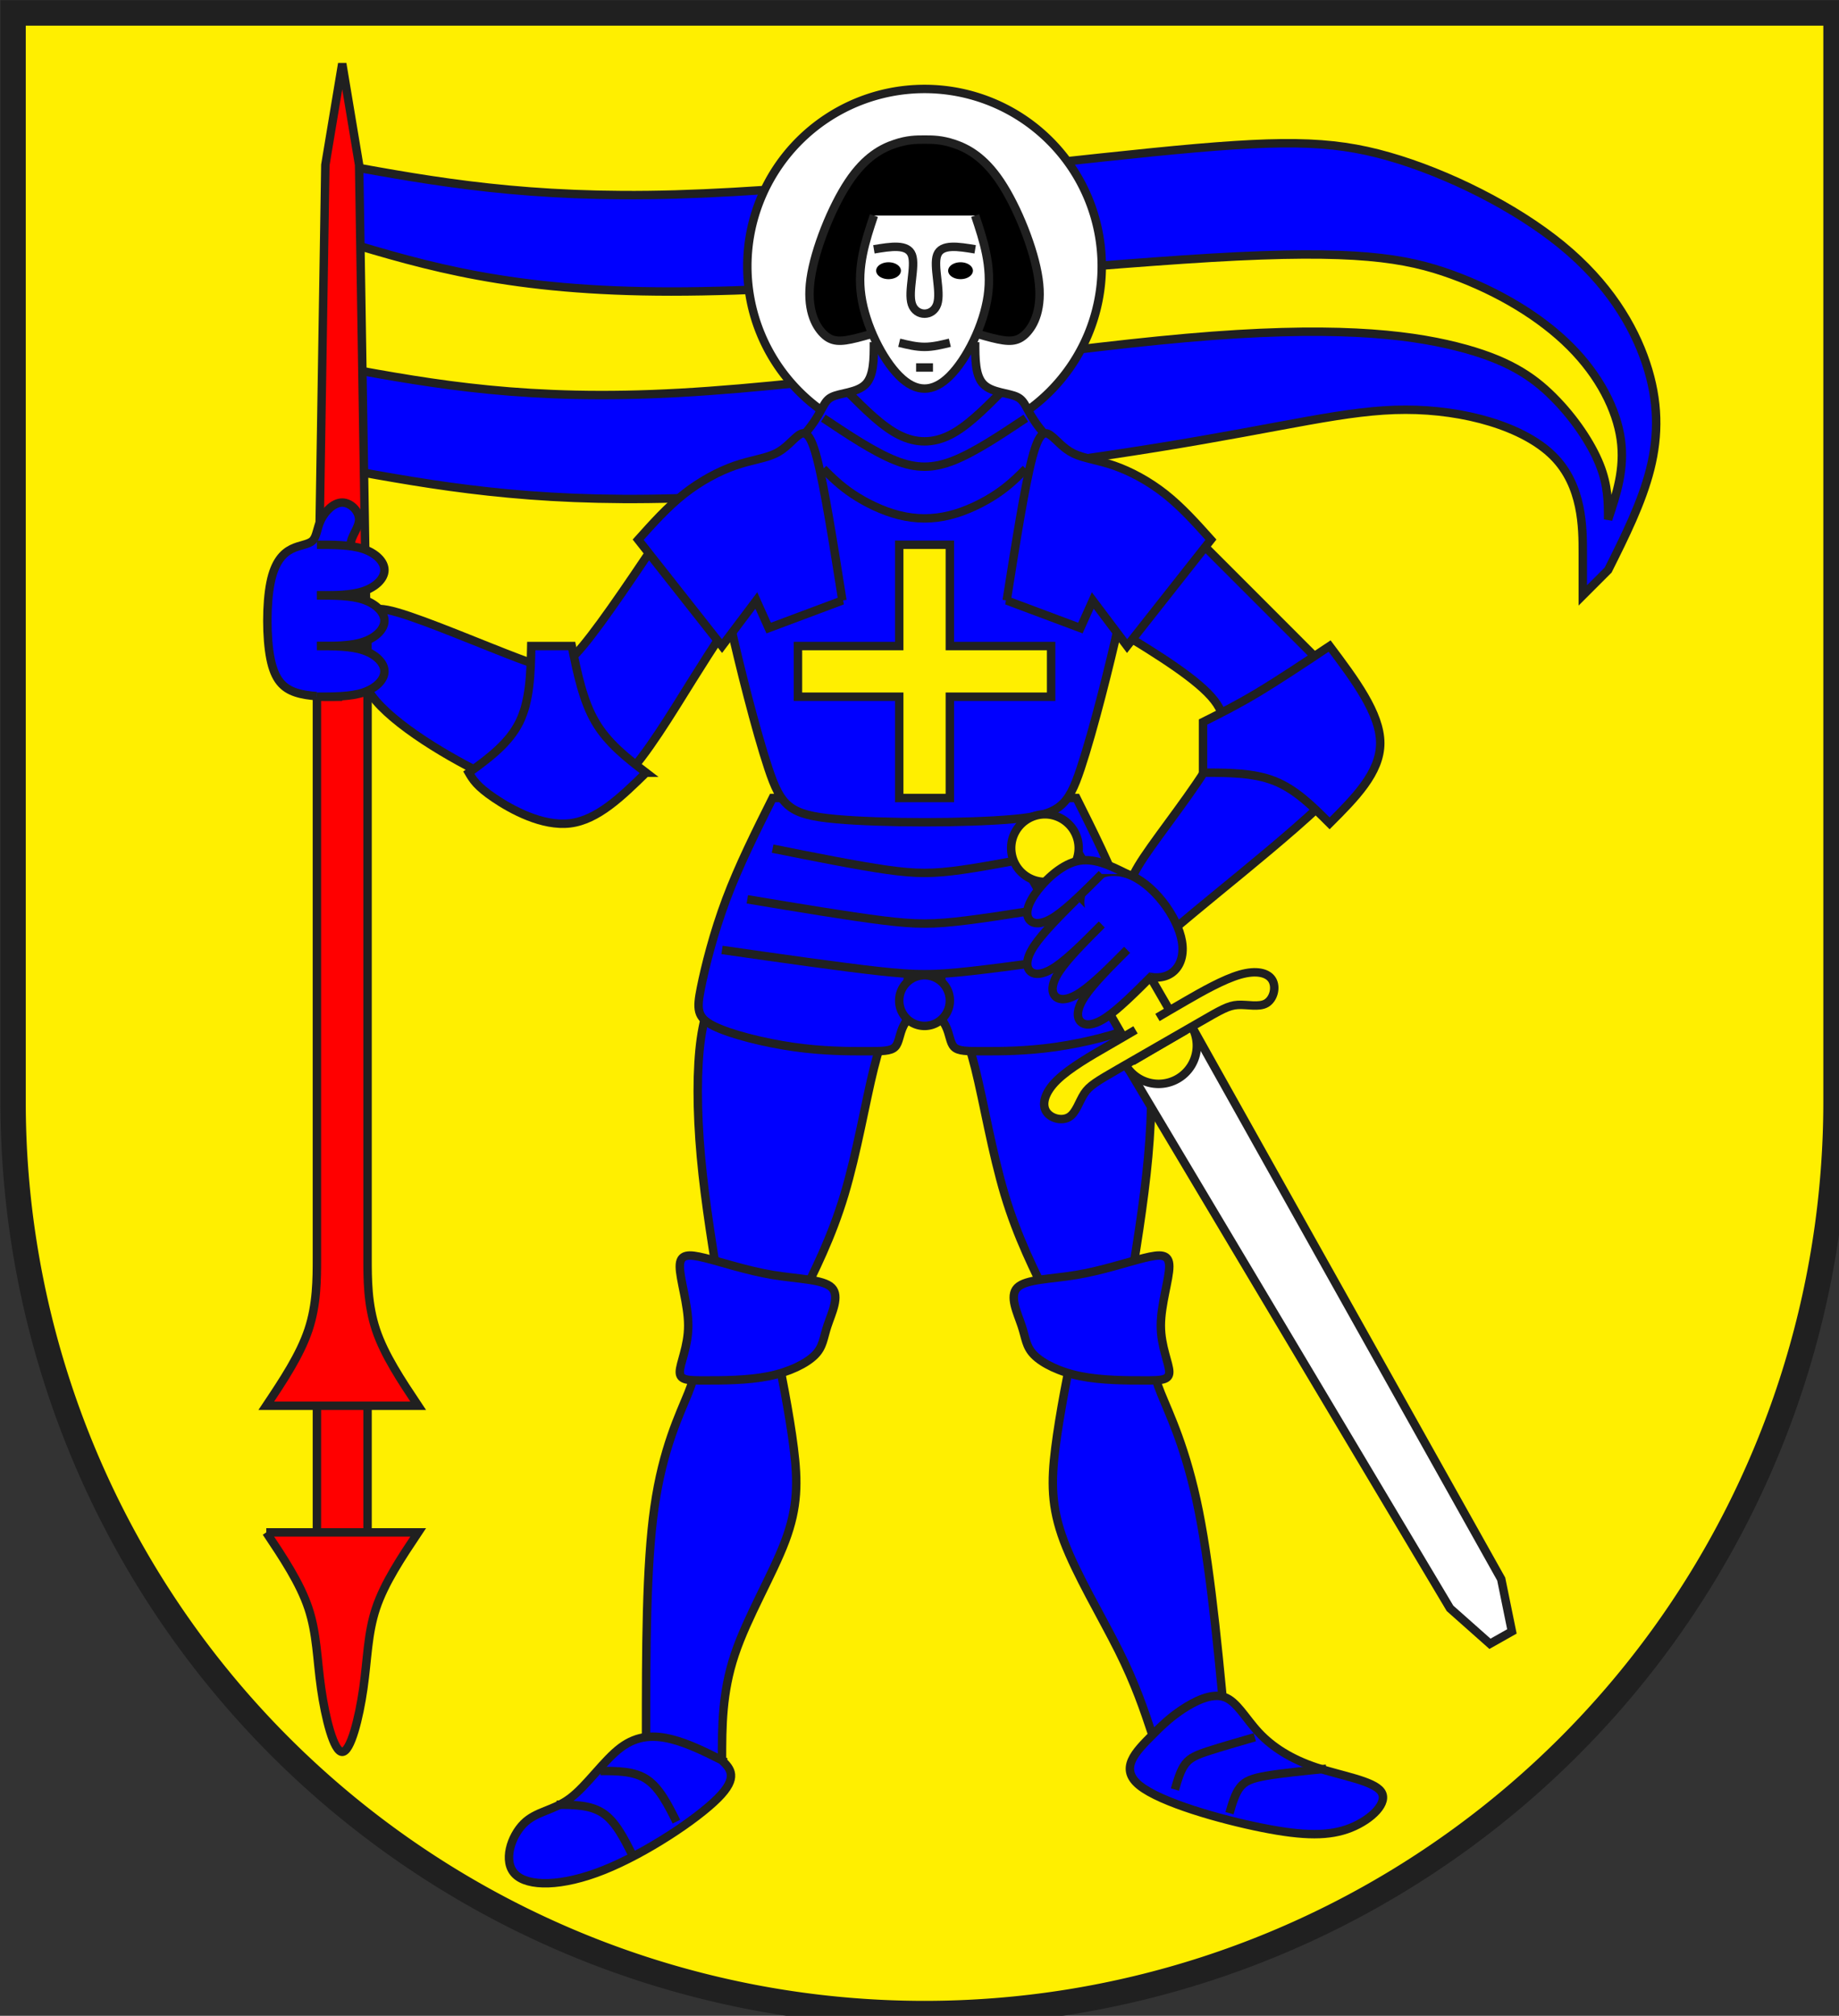 <?xml version="1.0" encoding="UTF-8" standalone="no"?>
<!-- Created with Inkscape (http://www.inkscape.org/) -->

<svg
   xmlns:dc="http://purl.org/dc/elements/1.1/"
   xmlns:cc="http://creativecommons.org/ns#"
   xmlns:rdf="http://www.w3.org/1999/02/22-rdf-syntax-ns#"
   xmlns:svg="http://www.w3.org/2000/svg"
   xmlns="http://www.w3.org/2000/svg"
   version="1.1"
   width="438"
   height="480"
   viewBox="21 15 438 480"
   id="svg2">
  <rect x="21" y="15" width="438" height="480" fill="#333333" stroke="none"/>
  <title
     id="title6">
Wappen Alvaneu (CH-GR)
</title>
  <defs
     id="defs8">
    <clipPath
       id="clippath">
      <path
         d="m 360,4140 a 3240,3240 0 0 0 6480,0 l 0,-3870 -6480,0 0,3870 z"
         id="path11" />
    </clipPath>
    <style
       type="text/css"
       id="style13" />
  </defs>
  <g
     transform="scale(0.067,0.067)"
     id="g15"
     style="fill:none;stroke:none">
    <g
       clip-path="url(#clippath)"
       id="g17">
      <path
         d="m -225,-225 0,7650 7650,0 0,-7650 -7650,0 z"
         id="feld-1"
         style="fill:#ffef00" />
      <path
         d="m 1530,1890 c 330,60 660,120 1185,105 525,-15 1245,-105 1710,-180 465,-75 675,-135 885,-135 210,0 420,60 525,165 105,105 105,255 105,345 0,90 0,120 0,150 l 90,-90 c 60,-120 120,-240 150,-360 30,-120 30,-240 -15,-375 -45,-135 -135,-285 -300,-420 C 5700,960 5460,840 5250,780 5040,720 4860,720 4410,765 3960,810 3240,900 2715,915 2190,930 1860,870 1530,810"
         id="fahne1-1"
         style="fill:#0000ff;stroke:#202020;stroke-width:30" />
      <path
         d="m 1440,5130 0,630 180,0 0,-630 -180,0 z"
         id="stab1-1"
         style="fill:#ff0000;stroke:#202020;stroke-width:30" />
      <path
         d="m 1530,1530 c 330,60 660,120 1200,90 540,-30 1290,-150 1800,-195 510,-45 780,-15 960,30 180,45 270,105 345,180 75,75 135,165 165,240 30,75 30,135 30,195 l 0,0 c 30,-90 60,-180 45,-285 -15,-105 -75,-225 -180,-330 -105,-105 -255,-195 -420,-255 -165,-60 -345,-90 -855,-60 -510,30 -1350,120 -1920,120 -570,0 -870,-90 -1170,-180"
         id="fahne2-1"
         style="fill:#ffef00;stroke:#202020;stroke-width:30" />
      <path
         d="m 4230,1170 a 630,630 0 0 0 -1260,0 630,630 0 0 0 1260,0 z"
         id="nimbus-1"
         style="fill:#ffffff;stroke:#202020;stroke-width:30" />
      <path
         d="m 1260,5670 c 60,90 120,180 150,270 30,90 30,180 45,285 15,105 45,225 75,225 30,0 60,-120 75,-225 15,-105 15,-195 45,-285 30,-90 90,-180 150,-270 l -540,0 z"
         id="stab2-1"
         style="fill:#ff0000;stroke:#202020;stroke-width:30" />
      <path
         d="m 1620,4500 0,-1800 -30,-1890 -60,-360 -60,360 -30,1890 0,1800 c 0,60 0,120 0,195 0,75 0,165 -30,255 -30,90 -90,180 -150,270 l 540,0 c -60,-90 -120,-180 -150,-270 -30,-90 -30,-180 -30,-255 0,-75 0,-135 0,-195 z"
         id="stab2-2"
         style="fill:#ff0000;stroke:#202020;stroke-width:30" />
      <path
         d="m 2880,4860 c -30,-180 -60,-360 -75,-525 -15,-165 -15,-315 0,-420 15,-105 45,-165 75,-225 l 630,90 c -30,60 -60,120 -90,240 -30,120 -60,300 -105,450 -45,150 -105,270 -165,390"
         id="figur1-1"
         style="fill:#0000ff;stroke:#202020;stroke-width:30" />
      <path
         d="m 4320,4860 c 30,-180 60,-360 75,-525 15,-165 15,-315 0,-420 -15,-105 -45,-165 -75,-225 l -630,90 c 30,60 60,120 90,240 30,120 60,300 105,450 45,150 105,270 165,390"
         id="figur1-2"
         style="fill:#0000ff;stroke:#202020;stroke-width:30" />
      <path
         d="m 2610,6390 c 0,-300 0,-600 30,-810 30,-210 90,-330 120,-405 30,-75 30,-105 30,-135 l 270,-90 c 30,150 60,300 75,420 15,120 15,210 -30,330 -45,120 -135,270 -180,405 -45,135 -45,255 -45,375"
         id="figur1-3"
         style="fill:#0000ff;stroke:#202020;stroke-width:30" />
      <path
         d="m 4680,6480 c -30,-330 -60,-660 -105,-885 -45,-225 -105,-345 -135,-420 -30,-75 -30,-105 -30,-135 l -270,-90 c -30,150 -60,300 -75,420 -15,120 -15,210 30,330 45,120 135,270 195,390 60,120 90,210 120,300"
         id="figur1-4"
         style="fill:#0000ff;stroke:#202020;stroke-width:30" />
      <path
         d="m 4316,4008 1152,1932 142,126 78,-44 -38,-186 -1100,-1964 -234,136 z"
         id="schwert1-1"
         style="fill:#ffffff;stroke:#202020;stroke-width:30" />
      <path
         d="m 3255,4935 c 15,-45 45,-105 15,-135 -30,-30 -120,-30 -210,-45 -90,-15 -180,-45 -240,-60 -60,-15 -90,-15 -90,30 0,45 30,135 30,210 0,75 -30,135 -30,165 0,30 30,30 90,30 60,0 150,0 225,-15 75,-15 135,-45 165,-75 30,-30 30,-60 45,-105 z"
         id="figur2-1"
         style="fill:#0000ff;stroke:#202020;stroke-width:30" />
      <path
         d="m 3945,4935 c 15,45 15,75 45,105 30,30 90,60 165,75 75,15 165,15 225,15 60,0 90,0 90,-30 0,-30 -30,-90 -30,-165 0,-75 30,-165 30,-210 0,-45 -30,-45 -90,-30 -60,15 -150,45 -240,60 -90,15 -180,15 -210,45 -30,30 0,90 15,135 z"
         id="figur2-2"
         style="fill:#0000ff;stroke:#202020;stroke-width:30" />
      <path
         d="m 3600,3690 c -30,0 -60,0 -60,15 0,15 30,45 30,75 0,30 -30,60 -45,90 -15,30 -15,60 -30,75 -15,15 -45,15 -105,15 -60,0 -150,0 -255,-15 -105,-15 -225,-45 -285,-75 -60,-30 -60,-60 -45,-135 15,-75 45,-195 90,-315 45,-120 105,-240 165,-360 l 1080,0 c 60,120 120,240 165,360 45,120 75,240 90,315 15,75 15,105 -45,135 -60,30 -180,60 -285,75 -105,15 -195,15 -255,15 -60,0 -90,0 -105,-15 -15,-15 -15,-45 -30,-75 -15,-30 -45,-60 -45,-90 0,-30 30,-60 30,-75 0,-15 -30,-15 -60,-15 z"
         id="figur2-3"
         style="fill:#0000ff;stroke:#202020;stroke-width:30" />
      <path
         d="m 2880,6480 c -60,-30 -120,-60 -180,-75 -60,-15 -120,-15 -180,30 -60,45 -120,135 -180,180 -60,45 -120,45 -165,90 -45,45 -75,135 -30,180 45,45 165,45 315,-15 150,-60 330,-180 405,-255 75,-75 45,-105 15,-135 z"
         id="figur2-4"
         style="fill:#0000ff;stroke:#202020;stroke-width:30" />
      <path
         d="m 4410,6390 c 30,-30 60,-60 105,-90 45,-30 105,-60 150,-45 45,15 75,75 123,126.33 48,51.34 114,94 204,124 90,30 204,47.34 231,86 27,38.67 -33,98.67 -108,128.67 -75,30 -165,30 -315,0 -150,-30 -360,-90 -435,-150 -75,-60 -15,-120 45,-180 z"
         id="figur2-5"
         style="fill:#0000ff;stroke:#202020;stroke-width:30" />
      <path
         d="m 4568,3940 a 136,136 0 0 0 -272,0 136,136 0 0 0 272,0 z"
         id="schwert2-1"
         style="fill:#ffef00;stroke:#202020;stroke-width:30" />
      <path
         d="m 4352,3988 164,-96 -406,-702 -164,96 406,702 z"
         id="schwert2-2"
         style="fill:#ffef00;stroke:#202020;stroke-width:30" />
      <path
         d="m 4350,3884 c -26,15.33 -52,30.67 -104,60.67 -52,30 -130,74.66 -174.33,117.66 -44.34,43 -55,84.34 -40,110.34 15,26 55.66,36.66 81.33,21.66 25.67,-15 36.33,-55.66 54.67,-83.66 18.33,-28 44.33,-43.34 122.33,-88.34 78,-45 208,-119.66 286,-164.66 78,-45 104,-60.34 137.67,-62.34 33.66,-2 75,9.34 101,-5.66 26,-15 36.66,-56.34 21.66,-82.34 -15,-26 -55.66,-36.66 -115,-19.66 -59.33,17 -137.33,61.66 -189.33,91.66 -52,30 -78,45.34 -104,60.67"
         id="schwert3-1"
         style="fill:#ffef00;stroke:#202020;stroke-width:30" />
      <path
         d="m 3690,3780 a 90,90 0 0 0 -180,0 90,90 0 0 0 180,0 z"
         id="figur3-1"
         style="fill:#0000ff;stroke:#202020;stroke-width:30" />
      <path
         d="m 2700,2070 c -120,180 -240,360 -315,450 -75,90 -105,90 -225,45 -120,-45 -330,-135 -435,-165 -105,-30 -105,0 -120,60 -15,60 -45,150 45,255 90,105 300,225 435,285 135,60 195,60 255,60 60,0 120,0 195,-75 75,-75 165,-225 240,-345 75,-120 135,-210 195,-300"
         id="figur3-2"
         style="fill:#0000ff;stroke:#202020;stroke-width:30" />
      <path
         d="m 4230,2430 c 150,90 300,180 375,255 75,75 75,135 15,240 -60,105 -180,255 -240,345 -60,90 -60,120 -45,165 15,45 45,105 75,120 30,15 60,-15 150,-90 90,-75 240,-195 360,-300 120,-105 210,-195 255,-255 45,-60 45,-90 0,-150 -45,-60 -135,-150 -255,-270 -120,-120 -270,-270 -420,-420"
         id="figur3-3"
         style="fill:#0000ff;stroke:#202020;stroke-width:30" />
      <path
         d="m 3420,1440 c 0,60 0,120 -30,150 -30,30 -90,30 -120,45 -30,15 -30,45 -75,105 -45,60 -135,150 -195,240 -60,90 -90,180 -105,240 -15,60 -15,90 15,225 30,135 90,375 135,510 45,135 75,165 240,180 165,15 465,15 630,0 165,-15 195,-45 240,-180 45,-135 105,-375 135,-510 30,-135 30,-165 15,-225 -15,-60 -45,-150 -105,-240 -60,-90 -150,-180 -195,-240 -45,-60 -45,-90 -75,-105 -30,-15 -90,-15 -120,-45 -30,-30 -30,-90 -30,-150"
         id="figur3-4"
         style="fill:#0000ff;stroke:#202020;stroke-width:30" />
      <path
         d="m 2292,6638 c 60,0 120,0 165,30 45,30 75,90 105,150"
         id="flinie1-1"
         style="stroke:#202020;stroke-width:30" />
      <path
         d="m 2448,6518 c 60,0 120,0 165,30 45,30 75,90 105,150"
         id="flinie1-2"
         style="stroke:#202020;stroke-width:30" />
      <path
         d="m 4774,6398 c -60,17.33 -120,34.67 -162.33,48.33 -42.34,13.67 -67,23.67 -84.34,46 -17.33,22.34 -27.33,57 -37.33,91.67"
         id="flinie1-3"
         style="stroke:#202020;stroke-width:30" />
      <path
         d="m 5028,6510 c -80,8 -160,16 -212.33,25 -52.34,9 -77,19 -94.34,41.33 -17.33,22.34 -27.33,57 -37.33,91.67"
         id="flinie1-4"
         style="stroke:#202020;stroke-width:30" />
      <path
         d="m 3060,3240 c 150,30 300,60 405,75 105,15 165,15 270,0 105,-15 255,-45 405,-75"
         id="flinie1-5"
         style="stroke:#202020;stroke-width:30" />
      <path
         d="m 2970,3420 c 180,30 360,60 480,75 120,15 180,15 300,0 120,-15 300,-45 480,-75"
         id="flinie1-6"
         style="stroke:#202020;stroke-width:30" />
      <path
         d="m 2880,3600 c 210,30 420,60 555,75 135,15 195,15 330,0 135,-15 345,-45 555,-75"
         id="flinie1-7"
         style="stroke:#202020;stroke-width:30" />
      <path
         d="m 4148,3238 a 120,120 0 0 0 -240,0 120,120 0 0 0 240,0 z"
         id="schwert4-1"
         style="fill:#ffef00;stroke:#202020;stroke-width:30" />
      <path
         d="m 3510,2520 -360,0 0,180 360,0 0,360 180,0 0,-360 360,0 0,-180 -360,0 0,-360 -180,0 0,360 z"
         id="kreuz-1"
         style="fill:#ffef00;stroke:#202020;stroke-width:30" />
      <path
         d="m 3308,2358 c -32,-202 -64,-404 -90,-504 -26,-100 -46,-98 -67.33,-82 -21.34,16 -44,46 -80.34,63.67 -36.33,17.66 -86.33,23 -144,43 -57.66,20 -123,54.66 -181.66,101 C 2686,2026 2634,2084 2582,2142 l 298,378 122,-162 44,98 262,-98 z"
         id="figur4-1"
         style="fill:#0000ff;stroke:#202020;stroke-width:30" />
      <path
         d="m 4590,2970 c 90,0 180,0 255,30 75,30 135,90 195,150 90,-90 180,-180 180,-285 0,-105 -90,-225 -180,-345 -90,60 -180,120 -255,165 -75,45 -135,75 -195,105 l 0,180 z"
         id="figur4-2"
         style="fill:#0000ff;stroke:#202020;stroke-width:30" />
      <path
         d="m 2610,2970 c -86,84 -172,168 -270,180 -98,12 -208,-48 -270,-90 -62,-42 -76,-66 -90,-90 72,-52 143,-105 180,-180 37,-75 40,-172 42,-270 l 144,0 c 20,98 40,195 84,270 44,75 112,128 180,180 z"
         id="figur4-3"
         style="fill:#0000ff;stroke:#202020;stroke-width:30" />
      <path
         d="m 3892,2358 262,98 44,-98 122,162 298,-378 c -52,-58 -104,-116 -162.67,-162.33 -58.66,-46.34 -124,-81 -181.66,-101 -57.67,-20 -107.67,-25.34 -144,-43 -36.34,-17.67 -59,-47.67 -80.34,-63.67 -21.33,-16 -41.33,-18 -67.33,82 -26,100 -58,302 -90,504 z"
         id="figur4-4"
         style="fill:#0000ff;stroke:#202020;stroke-width:30" />
      <path
         d="m 1530,2700 c -60,0 -120,0 -165,-15 -45,-15 -75,-45 -90,-120 -15,-75 -15,-195 0,-270 15,-75 45,-105 75,-120 30,-15 60,-15 75,-30 15,-15 15,-45 30,-75 15,-30 45,-60 75,-60 30,0 60,30 60,60 0,30 -30,60 -30,90 0,30 30,60 45,135 15,75 15,195 15,315"
         id="figur5-1"
         style="fill:#0000ff;stroke:#202020;stroke-width:30" />
      <path
         d="m 4155,3450 c 15,90 135,210 225,240 90,30 150,-30 135,-120 -15,-90 -105,-210 -195,-240 -90,-30 -180,30 -165,120 z"
         id="figur5-2"
         style="fill:#0000ff;stroke:#202020;stroke-width:30" />
      <path
         d="m 1440,2160 c 60,0 120,0 165,15 45,15 75,45 75,75 0,30 -30,60 -75,75 -45,15 -105,15 -165,15"
         id="figur6-1"
         style="fill:#0000ff;stroke:#202020;stroke-width:30" />
      <path
         d="m 1440,2340 c 60,0 120,0 165,15 45,15 75,45 75,75 0,30 -30,60 -75,75 -45,15 -105,15 -165,15"
         id="figur6-2"
         style="fill:#0000ff;stroke:#202020;stroke-width:30" />
      <path
         d="m 1440,2520 c 60,0 120,0 165,15 45,15 75,45 75,75 0,30 -30,60 -75,75 -45,15 -105,15 -165,15"
         id="figur6-3"
         style="fill:#0000ff;stroke:#202020;stroke-width:30" />
      <path
         d="m 4230,3330 c -60,60 -120,120 -165,150 -45,30 -75,30 -90,15 -15,-15 -15,-45 15,-90 30,-45 90,-105 150,-120 60,-15 120,15 180,45"
         id="figur6-4"
         style="fill:#0000ff;stroke:#202020;stroke-width:30" />
      <path
         d="m 4230,3510 c -60,60 -120,120 -165,150 -45,30 -75,30 -90,15 -15,-15 -15,-45 15,-90 30,-45 90,-105 150,-165"
         id="figur6-5"
         style="fill:#0000ff;stroke:#202020;stroke-width:30" />
      <path
         d="m 4320,3600 c -60,60 -120,120 -165,150 -45,30 -75,30 -90,15 -15,-15 -15,-45 15,-90 30,-45 90,-105 150,-165"
         id="figur6-6"
         style="fill:#0000ff;stroke:#202020;stroke-width:30" />
      <path
         d="m 4410,3690 c -60,60 -120,120 -165,150 -45,30 -75,30 -90,15 -15,-15 -15,-45 15,-90 30,-45 90,-105 150,-165"
         id="figur6-7"
         style="fill:#0000ff;stroke:#202020;stroke-width:30" />
      <path
         d="m 3240,1890 c 30,30 60,60 105,90 45,30 105,60 165,75 60,15 120,15 180,0 60,-15 120,-45 165,-75 45,-30 75,-60 105,-90"
         id="flinie2-1"
         style="stroke:#202020;stroke-width:30" />
      <path
         d="m 3240,1710 c 90,60 180,120 255,150 75,30 135,30 210,0 75,-30 165,-90 255,-150"
         id="flinie2-2"
         style="stroke:#202020;stroke-width:30" />
      <path
         d="m 3330,1620 c 60,60 120,120 180,150 60,30 120,30 180,0 60,-30 120,-90 180,-150"
         id="flinie2-3"
         style="stroke:#202020;stroke-width:30" />
      <path
         d="m 3600,1350 c -90,30 -180,60 -240,75 -60,15 -90,15 -120,-15 -30,-30 -60,-90 -45,-195 15,-105 75,-255 135,-345 60,-90 120,-120 165,-135 45,-15 75,-15 105,-15 30,0 60,0 105,15 45,15 105,45 165,135 60,90 120,240 135,345 15,105 -15,165 -45,195 -30,30 -60,30 -120,15 -60,-15 -150,-45 -240,-75 z"
         id="haar-1"
         style="fill:#000000;stroke:#202020;stroke-width:30" />
      <path
         d="m 3420,990 c -30,90 -60,180 -45,285 15,105 75,225 135,285 60,60 120,60 180,0 60,-60 120,-180 135,-285 15,-105 -15,-195 -45,-285"
         id="gesicht-1"
         style="fill:#ffffff;stroke:#202020;stroke-width:30" />
      <path
         d="m 3516,1186 a 44,30 0 0 0 -88,0 44,30 0 0 0 88,0 z"
         id="auge-1"
         style="fill:#000000" />
      <path
         d="m 3772,1186 a 44,30 0 0 1 -88,0 44,30 0 0 1 88,0 z"
         id="auge-2"
         style="fill:#000000" />
      <path
         d="m 3570,1530 60,0"
         id="glinie-1"
         style="stroke:#202020;stroke-width:30" />
      <path
         d="m 3420,1110 c 60,-10 120,-20 135,20 15,40 -15,130 0,175 15,45 75,45 90,0 15,-45 -15,-135 0,-175 15,-40 75,-30 135,-20"
         id="glinie-2"
         style="stroke:#202020;stroke-width:30" />
      <path
         d="m 3510,1442 c 30,7.33 60,14.67 90,14.67 30,0 60,-7.34 90,-14.67"
         id="glinie-3"
         style="stroke:#202020;stroke-width:30" />
    </g>
    <path
       d="m 360,4140 a 3240,3240 0 0 0 6480,0 l 0,-3870 -6480,0 0,3870 z"
       id="clip-boundary"
       style="stroke:#202020;stroke-width:90" />
  </g>
</svg>
